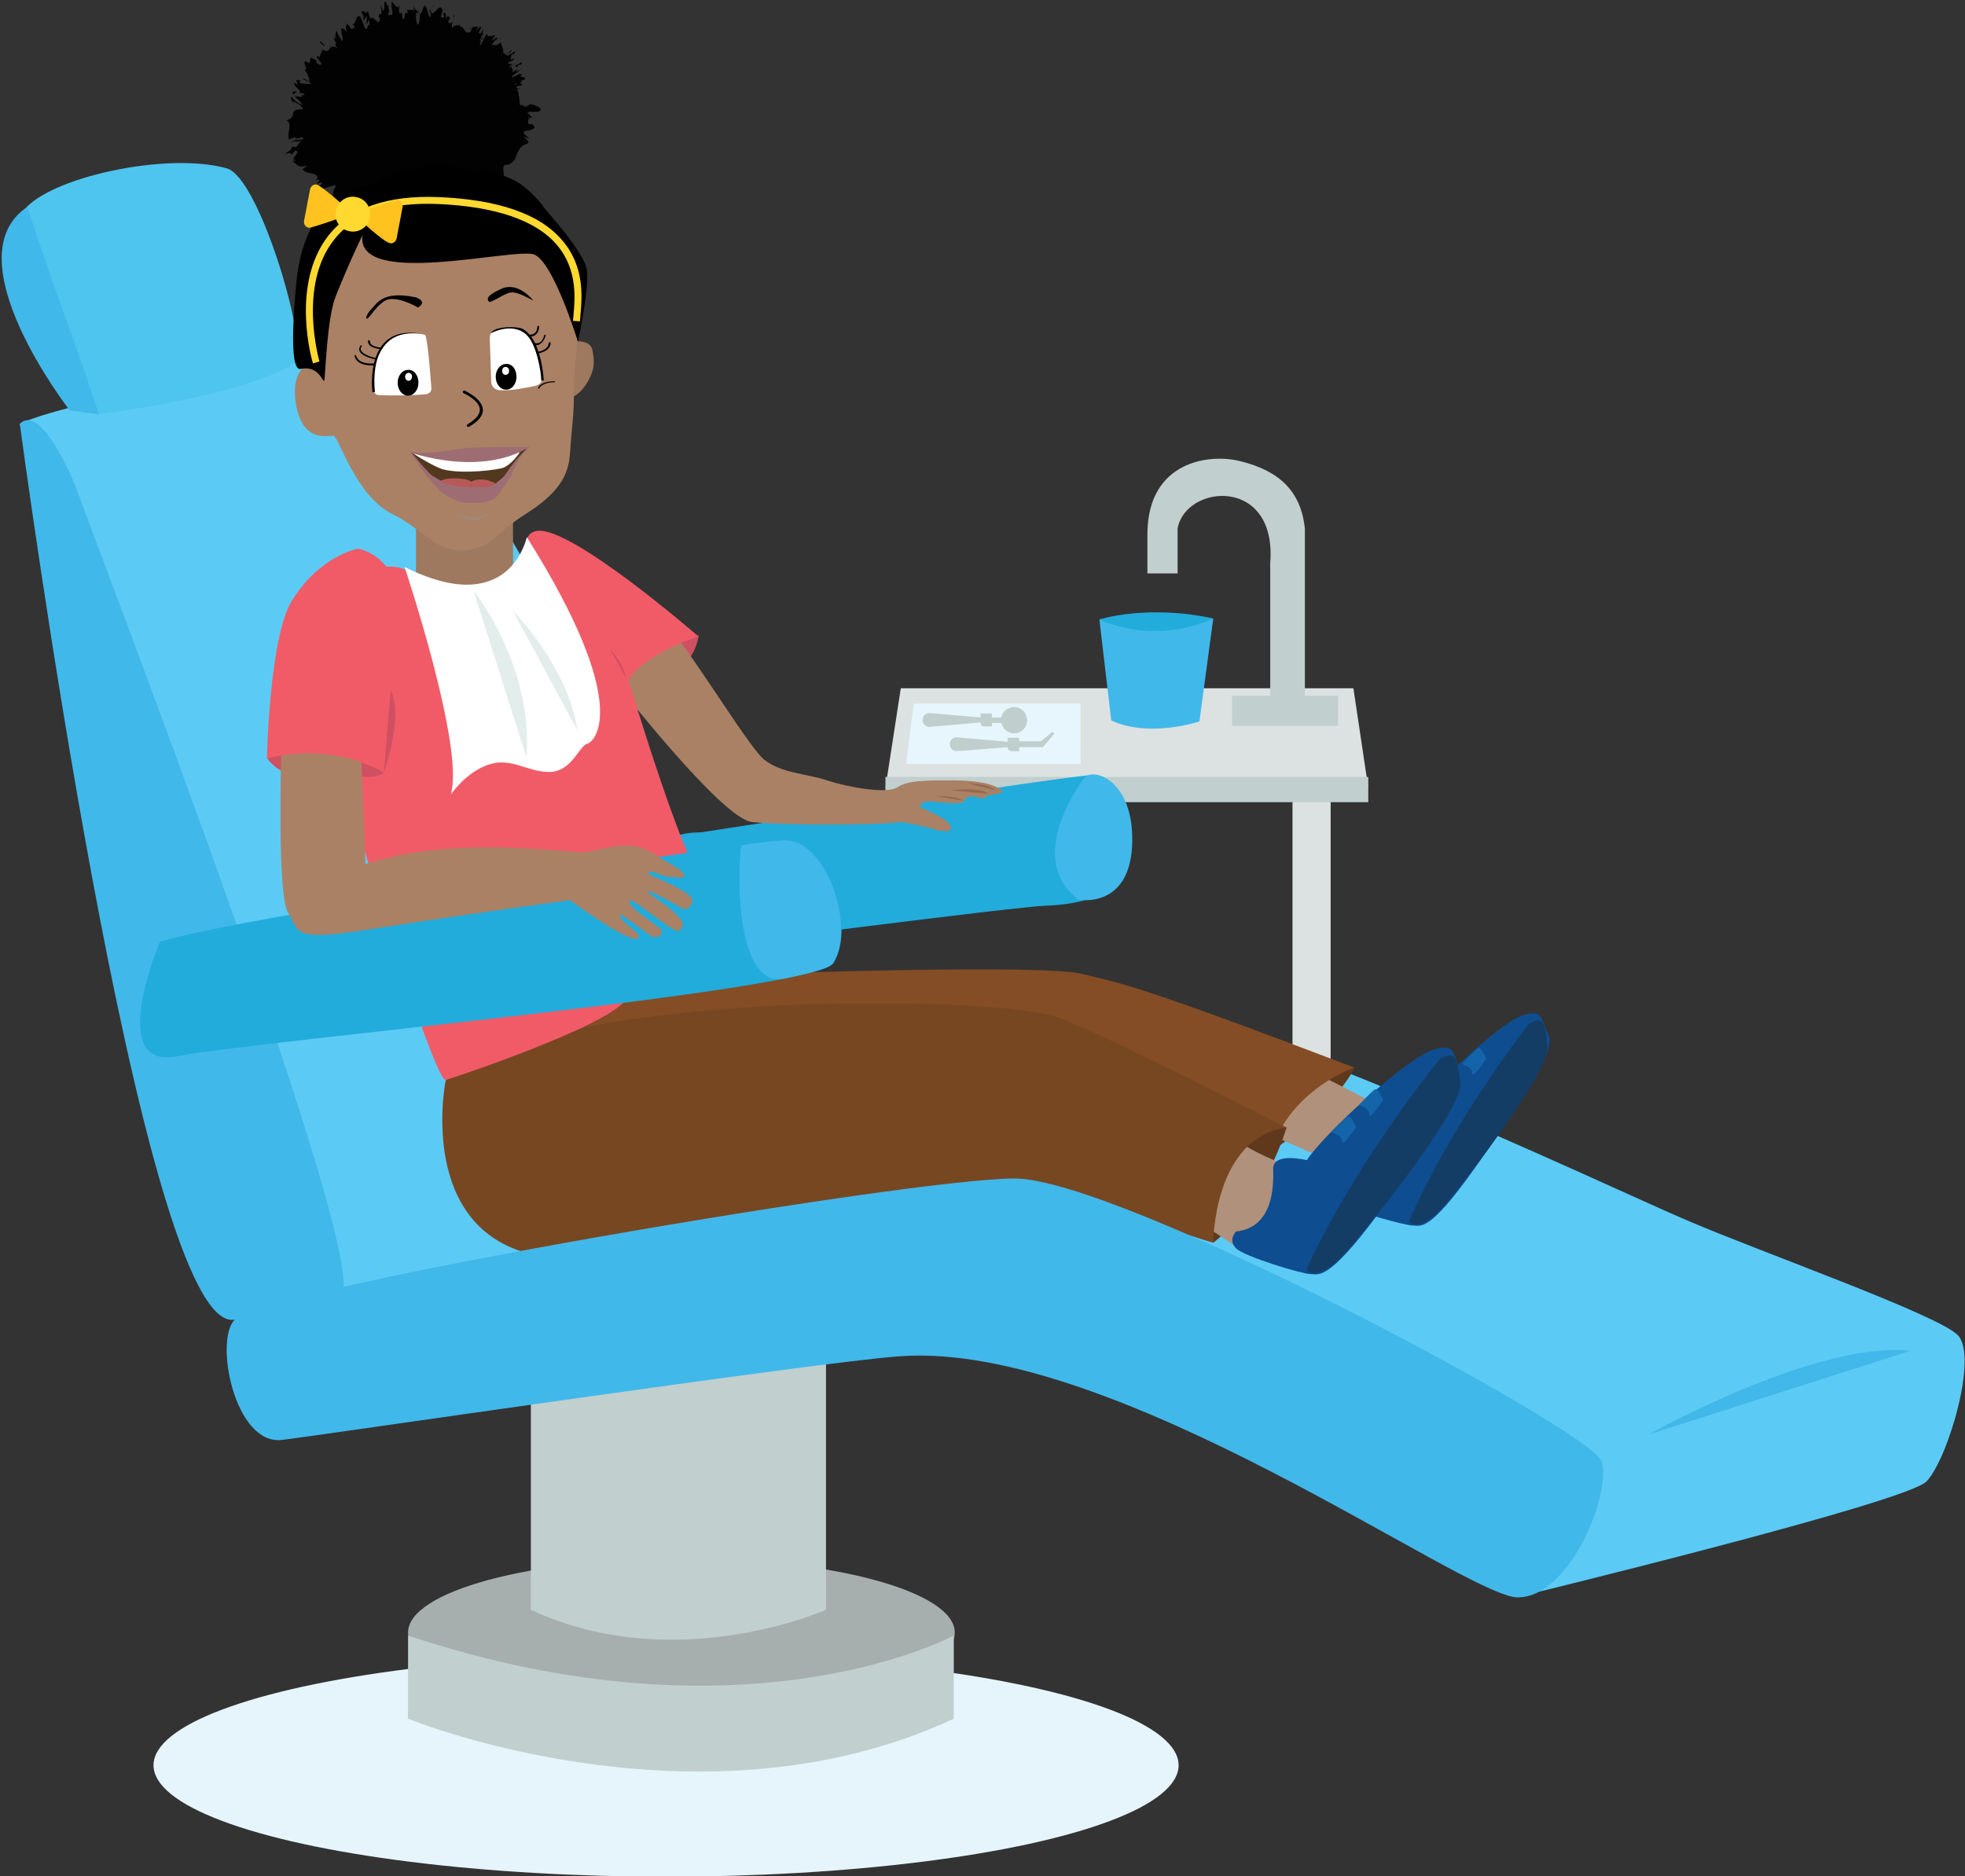 <svg version="1.1" id="Layer_1" xmlns="http://www.w3.org/2000/svg" xmlns:xlink="http://www.w3.org/1999/xlink" x="0" y="0" viewBox="0 0 396.8 378.9" xml:space="preserve"><rect x="0" y="0" width="396.8" height="378.9" fill="#333333" stroke="none"/><style type="text/css">.st1{fill:#cf5060}.st2{fill:#dce2e1}.st3{fill:#c1cfce}.st5{fill:#21acdc}.st6{fill:#41b8ea}.st8{fill:#5bcbf5}.st10{fill:#aa8165}.st12{fill:#60391d}.st13{fill:#b0917c}.st14{fill:#0e4d90}.st15{fill:#143d66}.st18{fill:#f15b67}.st23{fill:#020202}.st24{fill:#fff}.st25{fill:#020101}.st28{fill:#9e6d73}.st29{fill:#ffd830}</style><g id="hospital-based-dentistry-girl" transform="translate(99 119)"><ellipse id="Oval-2" cx="35.5" cy="237.5" rx="103.5" ry="22.5" fill-rule="evenodd" clip-rule="evenodd" fill="#e6f5fc"/></g><path class="st1" d="M141.1 128.3s-1 10.4-14.3 9.3c0 .1-.9-6.5 14.3-9.3z"/><path class="st2" d="M276.3 159.1h-97.5l3.1-20.1h91.4z"/><path class="st2" d="M261 152.8h7.7v90.3H261z"/><path class="st3" d="M178.8 156.9h97.5v5.1h-97.5z"/><path fill="#e7f6fd" d="M218.2 154.3H183l1.5-12.2h33.7z"/><path class="st5" d="M222 125.1s9.6-3.1 23-.2c0 0-12.8 8.6-23 .2z"/><path class="st6" d="M222 125.1s10.5 5.4 23-.2l-2.8 20.8s-10.1 3.4-17.8-.2l-2.4-20.4z"/><path class="st3" d="M248.8 140.5h21.4v6.1h-21.4z"/><path class="st3" d="M263.5 141.5v-34.7c-.9-9.1-7.1-12.2-13.2-13.7s-18.4 0-18.6 14.5v8.2h6.1v-9.1c1.7-9 20.1-10.5 18.7 7v27.8h7z"/><path d="M203.5 150.9c0 .5.4.8.8.8h1.5v-.8h4.8l.5-.6 1.8-2.1-.4-.4-2.3 1.9h-4.4v-.7h-2.3v.8l-10.3-.9c-.8 0-1.4.6-1.4 1.4 0 .8.6 1.4 1.4 1.4l10.3-.8zm1.3-2.8c1.5 0 2.7-1.3 2.6-2.8-.1-1.4-1.2-2.5-2.6-2.5-1.3 0-2.4.9-2.6 2.1h-1.9v-.8H198v.8l-10.3-.9c-.8 0-1.4.6-1.4 1.4s.6 1.4 1.4 1.4l10.3-.9v.1c0 .4.3.7.7.7h1.6v-.7h1.9c.3 1.2 1.3 2.1 2.6 2.1z" fill="#c0cece"/><path class="st8" d="M4 85.6S52.7 264.7 72.7 258c6.3-2.1 52.9-14.8 61.3-19 8.5-4.2 32.8-7.4 32.8-13.7S97.6 98.6 93.9 93c-8.5-12.7-23.3-23.3-31.7-21.2S12.4 81.4 4 85.6z"/><path d="M15.8 76S1 47.6 4.7 42.6c5.1-6.8 29.1-12 41.1-8.6 6.8 1.9 16.9 37.2 13.7 39.3-10.3 6.8-39.3 10.3-39.3 10.3L15.8 76z" fill="#4ec5ee"/><path class="st5" d="M141.5 168.1s75.1-11.6 79.3-11.6 19 25.4-9.5 26.4c-6.3.2-70.3 8.5-70.3 8.5s-18.6-23.3.5-23.3z"/><path class="st6" d="M219.2 156.8s-12.9 16.2-1.4 24.9c0 0 10 1.9 10.8-10.6.7-12.5-6.7-16-9.4-14.3z"/><path class="st10" d="M124.5 138s21.2 27.3 27.3 28c6.1.7 26 .7 30.2 0 0 0 4.2.7 6.4 1.4 2 .7 4.2.7 3.5-.7s-5-3.2-5.7-3.5c-1.4-.7.9-1.4 1.4-1.4s6.8.9 7.1 0c.7-2.1 4 0 4.2-.7.3-.8 4.2-.7 3.5-1.4-1.1-1.1-4.2-2.1-9.9-2.1s-9.2 0-11.3 1.4c-2.1 1.4-9.9 0-14.2-1.4-4.2-1.4-9.2-1.4-12.7-4.2-3.5-2.8-17.7-26.9-20.5-27.6-2.7-.9-11.7 5.8-9.3 12.2z"/><path class="st8" d="M306.5 322.5s78.3-19 82.5-23.3c4.2-4.2 10.6-25.4 6.3-29.6-4.2-4.2-40.2-16.9-55-23.3-14.8-6.3-99.4-46.5-118.5-44.4s-44.4-2.1-52.9 0 5.3 9 3.2 11.6c-2.1 2.7-127.8 44.5-123.6 53 2.1 4.2 84.5-15.9 105.7-18 21.2-2.1 40.2-10.6 55-4.2s55 16.9 69.8 29.6c14.8 12.7 36 10.6 33.8 21.2-2.1 10.5-6.3 27.4-6.3 27.4z"/><path class="st6" d="M14.1 82.9s-24-30.8-8.6-41.1c0 0 4.9 14.7 7.1 20.6S20 83.7 20 83.7l-5.9-.8zM4 85.6s24.6 184.6 43.4 180.9c8.4-1.7 10.5-.3 21.2-4.2 8.5-3.2-50.8-156.5-52.9-162.9-1-2.9-7.5-18-11.7-13.8z"/><path d="M332.9 289.7s33.8-19 52.9-16.9" fill="#42b7e9"/><path class="st12" d="M273.6 215.6s-4.2 8.5-16.9 16.9c0 0-2.1-12.7 16.9-16.9z"/><path class="st13" d="M262.7 215.2L280 224l-6.3 12.7-20.1-8.8c-.1 0 6.6-15.2 9.1-12.7z"/><path class="st14" d="M271.2 239.8s-1.5 1.6.1 3.2 12.5 4.5 14 4.5c1.6 0 3.2 1.5 12.3-11.3 9.1-12.8 16.8-24.1 15.1-27.2-1.6-3.1-.9-5.5-5.6-3.8-4.7 1.7-20 16.2-23 21 0 0-6.3-1.5-6.2 1.7s.3 11-6.7 11.9z"/><path class="st15" d="M308.8 206.7s-15.3 19.3-24.3 40c0 0 2 3.1 7.9-4.1s20.8-26.9 20.1-31.4c-.6-4.5-.6-6.1-3.7-4.5z"/><path d="M129.8 198.8l23-2.1s57.4-2.1 65.8 0c8.5 2.1 10.5 2 54.9 18.9 0 0-12.7 4.2-16.9 16.9 0 0-29.6-12.6-46.5-14.7-16.9-2.1-50.8-4.2-50.8-4.2l-42.3-4.2c.2 0 .2-6.4 12.8-10.6z" fill="#854d25"/><path class="st12" d="M259.8 227.7s-4.2 14.8-14.8 23.3c0-.1-4.3-23.3 14.8-23.3z"/><path class="st13" d="M239.8 245.2l12.7 8.5s8.5-19 6.3-19-13.4-6.7-13.4-6.7-12 12.9-5.6 17.2z"/><path d="M105.2 252.7s88.6-15.6 98.1-13.8c9.5 1.8 41.7 12.1 41.7 12.1s0-21.2 14.8-23.3c0 0-38.6-19.7-46.3-22.3-13.8-4.6-102.7-5.5-123.5 12.8 0-.1-5.6 27.6 15.2 34.5z" fill="#774722"/><path class="st1" d="M54 153.2s5 8.6 23.5.9c0 0-11.7-9.2-23.5-.9z"/><path class="st14" d="M249.6 248.7s-1.7 1.7 0 3.4 13.4 5.2 15 5.2 3.4 1.7 13.5-11.9 18.6-25.6 16.9-29c-1.7-3.4-.8-6-5.9-4.3-5.1 1.7-21.9 17-25.2 22.2 0 0-6.8-1.7-6.8 1.7.1 3.4.1 11.9-7.5 12.7z"/><path class="st15" d="M290.8 213.8s-16.9 20.5-27 42.6c0 0 2.1 3.4 8.7-4.3s23-28.6 22.4-33.5c-.7-4.8-.7-6.5-4.1-4.8z"/><path class="st18" d="M83.1 115.9s15.3 9.5 23.5-4.1c0 0 7.3 0 8 1.5.7 1.5 11.1 20 13.1 26.6 2 6.6 9.5 30.6 13.3 36.7 3.8 6.1 5.2 15.8 5.1 16.5-.1.7-15.8 3.6-19.8 8.9-4 5.4-34.5 15.6-36.3 16.1-1.8.6-14.4-38.4-19.6-57.6L63 143.2s6.5-20.3 4.4-24.6c-.8-1.5 11.7-6.7 15.7-2.7z"/><path class="st5" d="M32.3 190.2s-11.1 26.1 3.6 23.1 128.8-13.1 132.4-18.8c4.8-7.7-1.6-25.3-10-24.8-6.7.4-109.3 15.2-126 20.5z"/><path class="st6" d="M158.5 197.6c5.6-1.2 9.1-2.1 9.7-3.1 4.8-7.7-1.6-25.3-10-24.8-1 .1-4 .3-8.4 1-.6 0-2.4 29.3 8.7 26.9z"/><path class="st10" d="M56.8 151.8s-.9 29 1.4 32.6.5 5.8 15.7 3.4c22.3-3.5 41.2-6 41.2-6s10.2 7.5 13.1 7.8c.5.1.8-.1.8-.6 0-.6-4.6-3.6-3.7-4.4 0 0 4.9 3.4 6.2 4.5 0 0 2.1.7 2.1-1.1 0-.8-7.5-5-6.4-6.1.6-.6 8.9 6.6 9.8 6.1.6-.3 1.1-1 .8-1.7-1.1-2.5-7.6-6.1-7-6.3.8-.2 7.2 3.6 7.2 3.6s1.8 0 1.8-1.8-9.2-5.2-9-5.4c.9-1 2.7.7 4.5.7 1.1 0 3.6.6 2.7-.7-.9-1.3-3.8-2.4-5.4-3.6-5.9-4.3-11.4-.5-15.7-.7-5.5-.3-26.1-3.1-43.1 2.4L73 154s-1.8-13.6-16.2-2.2z"/><ellipse cx="137.6" cy="329.7" rx="55.2" ry="15" fill="#a7afae"/><path class="st3" d="M166.8 275.4v49.7s-30.5 13.6-59.6 0v-53s38-8.3 59.6 3.3z"/><path class="st6" d="M47.4 266.5c-4.2 4.2 0 25.4 9.5 24.3 6.3-.7 107.9-15.7 124.8-16.9 43.4-3.2 114.2 48.7 124.8 48.7s19-21.2 16.9-27.5c-2.1-6.3-97.3-57.1-118.5-57.1S53.7 260.1 47.4 266.5z"/><path class="st3" d="M82.4 330.3v16.8s58.7 24 110.2 0v-16.8s-41.9 22.8-110.2 0z"/><path class="st18" d="M108.6 107.2c7.1-.7 32.4 21.3 32.4 21.3s-13.3 4.3-14.9 10.6l-14.3-13.5s-10.2-17.7-3.2-18.4z"/><path d="M189.2 160.8s3.5-.2 5.3.9m-2.6-2.1s5.7-.7 7.8.7m-4.3-2.1s4.2 0 5.7 1.4" fill="#91694d"/><path class="st18" d="M72.3 110.8s-7.8 1.4-13.4 10.6c-4.5 7.3-5 31.8-5 31.8s11.6-3.7 23.6 2.7c0 .1 12.5-40.9-5.2-45.1z"/><path d="M268.9 228.7s2.1.5 2.1 1.8c0 1.4 2.8-2.8 2.8-2.8s-.9-2.8-1.8-2.1c-1 .8-3.1 3.1-3.1 3.1zm5.5-5.5s2.1.5 2.1 1.8c0 1.4 2.8-2.8 2.8-2.8s-.9-2.8-1.8-2.1-3.1 3.1-3.1 3.1zm20.8-8.3s2.1.5 2.1 1.8c0 1.4 2.8-2.8 2.8-2.8s-.9-2.8-1.8-2.1-3.1 3.1-3.1 3.1z" fill="#1464aa"/><path class="st1" d="M77.5 156s-2.1-1.2-4.5-2l.1 2.8c.1 0 3 .5 4.4-.8zm0 0s4.1-11.1 1.4-16.6m47.5-2.5s-.5-3-3.2-5.8"/><path d="M115.1 69s4-.7 4.5 1.6c.5 2.4.5 3.8-.7 6.1-1.4 2.7-3.6 4.1-4.5 3.4-.9-.7-1.4-9.9.7-11.1zM84 117.5c0 1.6 4.4 2.8 9.8 2.8s9.8-1.3 9.8-2.8v-14c0-1.6-4.4-2.8-9.8-2.8-5.7 0-9.8 1.3-9.8 2.8v14z" fill="#9e785f"/><path class="st10" d="M106 103.9c6.5-4.1 8.8-7.6 9.1-12.3.4-6.3.8-6.9.8-13.2 0-6.3 1.8-12.9.2-18.7-1.6-5.9-2.7-10.6-8.6-12.9-5.9-2.3-17.4 2.3-24.8-2.3-7.4-4.5-6.6 2.2-10.7-.5s-5.1.1-6.5 5.9c-2.7 10.8-2.3 12.3-1.7 24.7 0 0-2.2-1.9-3.6 1.1-1.4 2.9-.4 8.9 1.7 10.9 2 2 4.2 1.4 5.4 1.4 1.1 0 4.4 12.1 11.9 15.8 6.6 3.3 8.9 7.9 14.9 7.3 5.8-.7 5.4-3.1 11.9-7.2z"/><ellipse transform="matrix(.999 -.048 .048 .999 -.97 4.032)" class="st23" cx="83.7" cy="22.2" rx="21.3" ry="16.5"/><path class="st23" d="M102.2 21.4c.4 0 1.2 0 1-.2h-1.4l.4.2zm2.4-1.3c-.7-.1-1.9-.1-3.1.2 1.3 0 .8.1 2.4.1.2.1-.4.3-.9.3.4 0-.3.3.6.3 1-.3 1-.6.1-.8.3-.1.7-.1.9-.1zM95.1 6v.2c.1-.1.1-.2 0-.2zm-11-2.9c.1 0 .1-.2.1-.3 0 .1-.1.1-.1.3zm-2-1.5l.1.1c0-.1-.1-.2-.1-.1zm13 4.4l-.1-.5c-.2.4 0 .3.1.5zm5.9 12.9h.4c-.1 0-.1 0-.2-.1-.1.1-.1.1-.2.1zm-.8-11.4c.2-.1.3-.2.5-.3l-.5.3zm3.2 2.6c0-.1-.9.7-1.3 1 .4-.3.6-.4.7-.4.2-.1.4-.3.6-.6zm1.8 6.5h.2c-.1.1-.2 0-.2 0zM97.8 5.8c.1-.2.2-.3.2-.4-.1.1-.1.3-.2.4zm1.4 18.1c.1 0 .1 0 .2.1-.1-.1-.1-.2-.2-.1zm6.1-2.7c.3.1.5 0 .7 0h-.7zM78.1.6c.1-.1 0-.1 0 0zM58.7 28.9c.8-.8 1.5.2 2.4-.8-.4.2-2 0-2.4.8zm42.4-10.1s0-.1 0 0c-.1-.1 0 0 0 0zm-40 9.3c0-.1 0-.1 0 0zm8.6-23.8c.1.2.2.3.3.4-.1-.1-.1-.3-.3-.4zm6.7-.9l-.2-.1c.1.1.1.1.2.1zm-8.8 4c-.1 0-.2-.1-.2.1l.1.1c-.1-.1-.1-.2.1-.2zm-2.7 2.3c.1 0 .1.1.2.1v-.1h-.2zm31.4 19.6c.3.2.5.5.8.7-.6-.6-.5-1.1-.8-.7z"/><path class="st23" d="M101.6 18.7c-.3.1-.4.1-.5.1 0 0 .1 0 .1.1.2-.1.3-.2.4-.2zM72.8 15l-.4.1c.2 0 .3 0 .4-.1zm7.1 18.8l.1-.1c-.1-.1-.1 0-.1.1zm-8.1-18c-.3-.3-.5-.4-.7-.5.1.1.1.1.2.3l.5.2zM97.1 30z"/><path class="st23" d="M96.6 26.5c-.2.2 1.1 1 1.7 1.6.1.6-1-.6-1.7-1 .2.4 1.1 1.5.9 1.6-.2-.2-.3-.2-.5-.4.7 1.1-.5.6.3 1.9l-.3-.3c.6.5 1.1 1.1 1.5 1.5-.1.1.4 1-.3.3.1-.1-.2-.4-.3-.6l.1.5c-1.1-1-.1-.6-.8-1.3.1.6.5 1.8 0 1.6-.9-1.1.2-.8-.9-1.5l.7.2c-1.7-1.5.3 0-1.5-1.7-.6 0 0 .9-.6.9.4.7.7.9 1.1 1.6.2 1.6-2.5-2.6-1.9-.7.4.9 1.3 2.4.4 1.8l-.6-1.5c-.5.1.9 2.1-.1 1.5-.2-.6.1-.7-.1-.8-.9-.9.2.9 0 1l-.7-1.2c-.3.5-.5 1.6-1 2.1-.1-.4-.2-.9-.5-1.2-.4 1-1.6.4-2.5-.2v1.2c-.1 0-.3-.5-.3-.7-.4-.4.2.8.2 1.2-.1.1-.4-.6-.4-1-.1.6-.4 1.2-.7 1.5-.3.3-.7.4-1.1-.2l.1-.4c-.5-.4-.1 2.6-.7 1.5l.1-.2c-1-.4-2.1.8-2.8-1.1-.1 1.7-.9-.8-1 1.7-.5-1.3-.3-1.7-1-2.5-.2-.1-.4 1.5-.7 1.7l.1-1.3-.5 1.3v-1.5l-.3.3c.1.1.1.6 0 1-.5.5-.8-1-.6-1.7-.3.3-.7.6-1 .9.1-.5.3-.6.5-.9-.7 1.2.2-1.3-.4-.3 0 .3-.2.7-.3 1 0-.8-.5-.9-.9-.7l.3-.8c-.5-.4-1.3.1-1.9-.2.1.5-.5 1.9-.8 1.9l.4-1.3c-.4.7 0 .6-.6 1.4-.2-.3.4-1.5.7-1.8l-.5.3c.1-.4.3-.5.5-1-.5.7.1-1.4-.7-.2l.2-.4c-.5-.3-1 0-1.5-.2-.6 1-.6.7-1.3 1.4-.2-.6 0-1.5-.4-1.7-.6.3-.7.7-1.2 1.2.6-.9.2-1.1.9-1.5-.6-.2-.6-.3-1.8-.1-.2.4-.3.6-.6.8-.2 0 .1-.5.5-.9l.1-.1c-.9.3-.6-.7-.4-1.4.2-.8.6-1.4-.5-1h.1c-.4.1-.9.1-1.3.1 0-.3.8-.3 1.2-.8-.9.2-1-.1-1-.4 0-.3.2-.5-.5-.6 1.4-.7 1.2-1 1-1.2-.3-.2-.7-.5.3-.9l-.7.1c-.7 0 .4-.2.6-.3-.6.1-.6.2-1.1.2-.5-.5-.2-1.1.2-1.6.3-.3.6-.5.9-.7.3-.2.6-.4.8-.5.3-.2-3.6-1.4-1.7-1.4l1.2.6c-.6-.7-.4-1.1-.2-1.4.2-.4.5-.7.3-1.5.2.2.6.5.5.5.9.4.4-.5-.2-1 .2-.1.6.4 1 .6.6.3-.6-1.2.2-.6.1.1.2.3.2.3-.3-.4.5-.3-.4-1.1.7.1.2-.8.8-.5-.7-1.1.9.1-.2-1.4 1.2 1.5 1.4.8 1.1-.1.3.5.5.3.9 1 .2-.2.2-.6-.4-1.4.8.8.8.3.8-.2 0-.4 0-.8.9.4.1-.6.3-1.2.5-1.7s.5-.9.8-1.3c.7 1.7-.7.5.1 2.3.3-.9.1-2.7 1-2.5.3.2.2.8.2 1.1.5-1 1.4-.3 1.8-1.4v.5c.1-.1.4.2.1-.6l-.1.3c-.5-1.1-.1-2.6-.2-3.3.3 2.4.8.4 1.1 3.5 0-.2.1-.6-.1-1.1.2.1.3.5.3 1.1.4-.5 0-1.4.5-1.4.1.4 0 .6 0 1.1.1-.8.2-1.7.6-1.4 0 .2.1.6 0 .6.6-.2.9-2.2 1.7-1.5-.1 1.8.3.6.4 2.1.1-.2.2-.3.3-.5l-.2-.7c.3 0 .6-1.1.9-.6l.1.8.6-.3-.4-.6c.4-.8 0-2 .4-1.5-.1.2.4 0 .5.9.2-.5.4-1 .7-.6 0 .5-.2 1.7-.1 2 .2-1.3.8-.3 1.2-1.7-.1.3-.2 1.1-.2 1.3l.2-1c.1.3.1.5 0 1.2.5.3.1-2 .5-1-.1.1-.1.2-.2.4.5.5 1.2-.5 1.7.1-.1 1.6-.5.3-.6 1.6.7-.2 1.9-1.5 2.5-1l-.1-.2c.7-2.1.2 1.2.9.3.1.1-.2 1.1-.1.9.4.5 1.1-.2 2.1-.5l-.3.5c.1.6.6.5.8.9.3-.5.4-.3.7-1.1-.3 1.7.3 1.5 1 1.3.6-.2 1.3-.4 1 .9-.1-.1-.5.3-.4.3h.9c.5-.8.3-.5.6-1.2.4-.4.8-.6 1-.5-.7.3-.9 1.2-1.1 1.7.2-.2.4-.5.6-.7-.7 1.6 1.2-1.5 1-.2l-.3.4c.3-.1.9-.5 1-.2-.7.9-.5.2-1.1.9.2.1 1.9-1.1 1.3-.1-.3.1-.5 0-.8.1-.7 1.2-.4.9-.4 1.2l-.1.7.2-.3c2.4-1.8.9.2 2.6-.7-1.7.8-.8.6-1.8 1.4-.2.3-.4.7-.7.9.9-.5-.4.7.9.1-.3.3.1.2-.8.8.4 0 .5-.5 1-.7.7-.2.5.2.4.7-.1.4-.3.8.7.6 1 .1 2.3-.4 3.1 0-.5.4-1.4.4-1.4.4-.4.5-.3.7.3.8-.4.1-.6.2-1 .4.2.2 1.5-.3 1 .1-.4.1-1.1.2-1.6.3.4.1 1.2.1 1.6.3-.7.2-1.1.1-1.5.1.4.2.8.5 1.9.4l.3-.3c.1.1-.9.2-1.1.2-.9-.1.3-.4.7-.5l.3.1c2.2-.8-.6-.7-.5-1.1l1.7-.4h-1.5c.4-.2 1.3-.6 1.6-.5.7-.6-.7-.1.1-.7.1-.1.2-.1.3-.1l-.6-.1c.4-.1 1.1-.5.9-.2.7-1-1.6-.4-.5-1.1h.1c-.9-.5-1.2.5-2.7.7.9-.6 1.7-1.3 2.5-1.9l-1.1.6c0-.1 0-.3.4-.5-.9.2-.4.3-1.2.6.7-1-1-.6.5-1.8-.9.5-.4.8-1.2.8 1.7-1.4-.6-.2 0-1 .9-.6.7 0 1.2-.9-1.6 1-.2-.9-.7-.9-1.1 1-.9-.1-1.7-.1.4-.3-.2-1.3-.3-2.1l.2-.2c-1.4 1.1-1.6.6-2.1.6.5-.7.8-1 1.2-1.2l-.3-.2c-.4.3-.6.5-.9.5l.7-.9c-.5-.2-1.6.6-1.7-.4-.6.9-1.2 2.8-2 3.1.3-.5.8-1.4 1-1.5-.1 0-.4.3-.4 0l.7-.7c0-.5-.5.6-.7.4.4-.7.2-.6.5-1.1.1 0 0 .4.2.2-.1-.3-.2-.8 0-1.4-.2.4-.5 1-.7 1-.5-.2.3-.9.3-1.5-.4.5-.4-.2-.9.9-.1-.1.1-.6.2-.9-.5.3-1.2-.3-1.4 1v.1H95c-1.2.8-1.2-1.3-2.2-1l.1-.4c-.6.3-1.1-.1-1.6.7-.1 0-.1-.8.1-1.3-.4.2-.6.7-.9-.1.5-.6 0-.6.5-.4-.4-.5-.4-1.1-1.1-.1.4-1-.1-1.4-.4-1.1l.2.8c-.3.1-.5 0-.7-.1l.4-1.3c-.4-1.1-.9-.5-1.4.1-.5.5-.9.9-1.2-.5-.3.9.5.7.1 1.8-.4-.2-.8-2.2-.9-2.2-.6-.8-.7 2-1.3 1.4.1.5.1 1.8-.3 2.3-.4-.2-.5-2.1-.3-2.5.1 0 .2.1.2.3.1-.2.3-.4.2-.9l-.1.5c-.2-.5-.9-.4-.7-1.2-.3.5-.1.8.1 1.1-.6-.7-.9 0-1.6-.4.1.3.2.8.1.8-.9-.5-.3 1-.9 1.2-.4-.7 0-1.8-.6-1.1-.4-.5-.2-1.3-.1-1.7-.5 1-1.1-.5-1.5-.6l.3-.4c-.2.3-.3.3-.5.3l.3.9C79.2 1 79 1 79 .6c-.1.7.4 1.6.2 2.5-.3-.5-.6.6-.9-.6.8.3-.3-1.3.3-1.6-.1.2-.2.2-.5.1-.1-.1 0-.3 0-.4-1-1-.1 1.5-.8 1.6-.1-.7-.5-1.3-.6-1.1.3 0 .4 1.2.3 1.8-.6-.4-.4.5-.6.5l.3.2c.1.7-.1.7-.4 1-.2-.5.2-.4 0-.7 0 1.3-1.1-1.1-1.4-.1-.4-.4-.4-1.3-.7-1.6-.2 1.2-.9-.7-1.2.3.5.9.4.6.4 1.7l.7-1-.1 1.6c.3-.1.4-.8.6-.7 0 .9-.1.6.3 1.3-.9-1.3-.4 1-1.2.3l-.9-2.3c-1.1-.7-.7 1.6-1.7 1.5l.4.3c.3.8-.4.3-.5.8-.3-.7-.6-.9-1-1.3.3.5-.6.3.1 1.7l-.9-.7c-.9 0 .5 2.4-.2 2.6-.3-.9-.9-1.2-.9-2-.2.1-.5.1-.2.6-.4-.3.1 1.2-.5.8.1.4.6 1.1.4 1.2-.1-.1-.2-.3-.2-.3.2.3 0 .7.7 1.3-1-.8-1.4-.5-1.7-.1-.3.4-.5.8-1.5.2-.2.5-.4 1.2-.7 1.6-.2-.2-.3-.3-.2-.3-1 0 1.5 1.8.4 1.8-1.3-.6-.3-.7-.8-.9-2.2-1.6-.3.9-1.8.4l-.1-.2c-1-.2.2 1.4-.2 1.8 0 0-.2-.1-.3-.2 1 1.1 1 2 1.1 2.6-.9-.6-.4-.5-1.4-.8 0 .3 1.6.7 1.7 1.2-.6-.1-1.2.1-2.3-.3l.1-.5c-1.5-.3-.2.7-.6.8l-.6-.3c-.1.9 1.5 1.4 1.1 2.1h.5c1.5.8-1 .1.1.8l-1.6-.2c.3.4 1.4 1.3 1.6 1.8-1.2-.4-1.7-1.1-2.3-1.7-.1.3 0 1.1.7 1.4-.1-.1-.5-.3-.2-.4 1.2.6 1.8 1 1.8 1.6-1.6-.1-1.8.3-1.9.8-.1.5-.1 1-1.3 1.4.7.5.6 1.1.5 1.8-.1.6-.3 1.4 0 2.1 2.2-1.2.2.4 2.6-.5.3.2.3.3.1.4-.4.4-.7.9-1.1 1.4-.6.5-.6-.1-1.1.2.1.8-.9.7-1.3 1.5.8-.5 1.3-.3 1.2.2.3-.4.5-.7.8-1 1.6.2-1.5 1.8.2 2l-.8.1c.6.2 1.1 1.7 3 .9-.2.2-.7.8-.9.7.2.6 1.1.8 1.8.9.7.2 1.3.3 1.2 1.1l-.5.4c.3 0 1.1-.6.8.1-.2.2-.5.4-.4.5.2-.1 1.1-.4 1.1 0l-.6.4c.4 1.3 2.4-.2 3.4-.1-1 1.5-.6 2.5-.4 3l-.1.2c1.1.9 2.7-.2 4-.4-.1 1 .4 1.5 1 1.8.6.3 1.3.5 1.7 1.2-.1-.4.4-1.4.7-1.5.2.4 1-1 .6.6l-.1-.1c-.2 1.6.5 1.3.9 1.5l.5-2.1c.2 1.7 1 1.6 1.7 1.3.7-.2 1.3-.5 1.5.9.3-.5.7-.5 1-1l-.1 1.2c.7.3 1.1.6 2.1.3l-.2.8c.6.1.7-3.4 1.1-3.5l.2 1.8c.9 0 2 1.4 2.7-.2 0 .3 0 .8-.1.8.4 0 1.9 1 1.3-1.4.2 1.5 1 0 1.3-.8l.1 1.1c.1-1.5 0-1.9.5-2.4.2.1.3.9.1.6.6.5.1-1.1.7-.7v.8c.5 0 .3-.4.3-1.3.1-.5.9.1 1.2 1-.1-.6-.2-1.5.2-1.3.2.4.1.6.1.8 1 .5.6-1.6 1.5-.7.1.4.2.5.3.6-.6.2-1.1.3-1 .2.3 1 .9 1 1 2.5.2-.9.2-2.8.8-2.5.1.1.1.2.2.3v.1c.1.1.2-.1.2-.3.2.1.4.2.5.1.4.8.7.2 1 .1-.5-1-.2-1-.8-1.7.1.1 0 .2-.1.3 0 0-.1.1 0 .2v-.1c-.1.1-.3.2-.5.3-.1-.6-.1-1.1.4-.7-.2-.7-.4-1.5-.5-1.8 1 1.3 2 1.8 2.5 2.6.4-.9 1.4-1.3.6-3.4 0-.3.5.4.8.6 0 .2-.1.3 0 .6.1-.7 1-.9.1-2.2.8.2.6 1.3 1 .7l.2.4c1.3.5 1.3-.7 1.1-1.7-.1-1.1-.3-2 1.4-1.5-.2 0-.3-.1-.5-.2 1.1-.2 1.5-1.2 1.8-2.1.4-.9.7-1.7 2.1-2.1.6-.3-.2-.8-.8-1.4l1.2.4c-.4-.4-.8-.7-1.1-1-.3-.5.4-.6 1.2-.7.7-.2 1.4-.5.5-1.2l-.9-.1c.2-.3-.3-1.2.6-1-.1-.1-.9-.2-.4-.3l.7.1c-.3-.3-.6-.7-1-1 .5-.6 2.6.3 2.7-.8-.2-.4-1.9-1.1-2.3-.9 0 .1-.4.4-1.1.4l-.3-.3c-1.9 0-3.9 0-5.3.5l1.2.3-.9.1-.1-.3c-.9.1-.1.2.4.4-.5 0-.8 0-1 .1.6.1 1.2.3 1.8.5-.8 0-1.5-.3-1.9-.1.8.2 1.7 0 2.2.4-.9.1-1.6-.1-.9.2-.5-.1-.8-.1-1-.2.6.2.2.4 1.2.7-1.1-.1.1.6-1.6.2.4.2 1.3.7 1.3.9-1-.5-1.1-.3-1.2-.2-.1.1-.3.3-1.3-.2 1.7.9.6 1 1.4 1.8-.1-.1-.4-.3-.3-.3-.3.1-.8-.1-1.2-.2 1.4.8 1.6 1.3 2.3 2-1.5-.6-1.5-1.2-2.9-1.9 1.1.7.9 1.1 1.8 1.6-.9-.4-.5-.1-1.7-.8 1.6 1.2.2.3 1.1 1.2-1-.4-1.6-1.1-1.3-.5-.6-.3-1-.9-1-.9zm-4.5 7.4c.1-.1.1-.1.1-.2 0 .1 0 .2-.1.2zm-.7.4c.1 0 .2 0 .3-.1.2.4.3.8.2.8 0-.3-.3-.5-.5-.7zm4.9 6.6c-.1.2-.2 0-.4-.2l.2-.2v-.1c.1.2.2.4.2.5z"/><path class="st23" d="M95.9 39.4v-.1l-.2-.2c.1.2.1.3.2.3zm-.7-33.2zM80.7 33.3v.3l.1-.2zm16.7-21.2c-.1.1-.1.2-.1.3 0-.1.1-.2.1-.3zm1.3 1.4l-.2.5c.1-.3.2-.4.2-.5zm.5 1.4c.2-.1.3-.2.4-.3l-.4.3zm-20.7-4s-.1.1 0 0c-.1.3-.1.2 0 0zM85 7.5c0 .2-.1.4-.2.5.1.1.2.1.2-.5zM72.9 15s-.1 0 0 0zm11.6-7c.1.2.2.2.3 0-.1-.1-.2-.2-.3 0zm16.7 12c0 .1.1 0 .2 0h-.2zm.1 0zm.5.1l-.3-.1c0 .1 0 .1.3.1zm-.6-1.9l-.4.1c.1.1.2 0 .4-.1z"/><path class="st23" d="M100.9 17.8c0 .2-.7.6-.4.7l.3-.1c-.6.2.8-.7.1-.6zm3.2-4.8l.1.7c.3-.3.7-.8 1-.6.6-1.5-.8.6-1.1-.1zm-.7-2c.4.1.5-.4.7-.6-.5.1-.6.1-.7.6zM91.5 4l.3-1c-.3 0-.1.3-.3 1zM88 8.8l.1.7.3-.9zm-.4-7.6l.1-.2-.5.4zm-23 7.3l.9.9c.1-.3-.9-1.4-.9-.9zm-4.7 10c-.7-.1-1.2.2-.6.5.2-.2.7-.3.6-.5zm16.9 24.8l-.3.4.4-.3z"/><path class="st24" d="M86.1 79.6c.6-.1 1.1-.6 1-1.3-.2-2.9-.8-10.5-1.3-10.7-.6-.2-5-.8-6.9.9-2 1.7-3.5 4.8-3.5 7.5v2.6c0 .7.5 1.2 1.2 1.2 2.2.1 6.8.1 9.5-.2zm22.1-1.7c-1.9.4-5.2 1.1-7.4.9-.9-.1-1.6-.8-1.6-1.7l-.3-8.8c0-.9.5-1.6 1.4-1.8 2.1-.5 5.9-.8 7.3 2.5 1.6 3.8 1.9 5.7 2 7.1 0 .9-.6 1.6-1.4 1.8z"/><path class="st25" d="M104.3 76.1c0 1.4-.9 2.6-2.1 2.6-1.2 0-2.1-1.2-2.1-2.6 0-1.4.9-2.6 2.1-2.6 1.2-.1 2.1 1.1 2.1 2.6z"/><path d="M99.1 67.3s4.2-2.3 7.1.2c2.2 1.9 3.1 7.8 3.1 9.4l.5-.1s-.4-8.4-4.3-10.4c-.9-.5-5.7-.6-6.4.9z"/><ellipse class="st24" cx="102.1" cy="74.9" rx=".7" ry=".8"/><path class="st25" d="M84.5 77.3c0 1.4-.9 2.6-2.1 2.6-1.2 0-2.1-1.2-2.1-2.6 0-1.4.9-2.6 2.1-2.6 1.2-.1 2.1 1.1 2.1 2.6z"/><path class="st24" d="M83.2 76.1c0 .4-.3.8-.7.8-.4 0-.7-.4-.7-.8s.3-.8.7-.8c.4 0 .7.3.7.8z"/><path d="M86 67.6s-11.6-3.3-10.3 11.6h-.5S73.3 64.6 86 67.6z"/><path d="M106.9 90.3s-4.5 2.8-17.3 1.9c0 0-4.7-.3-6.4-.8-.6-.2.8 1.3 1.3 2.1 1.6 2.2 2.4 3.2 3.5 4.4 1.1 1.2 2.5 2.7 5.7 3.3 3.1.6 6.1-.1 6.9-1.4.9-1.3 1-2.1 2.1-4 1-2 2.9-4.6 4.2-5.5z" fill="#51381e"/><path d="M100.8 99.6c.5-.4.5-1.1 0-1.5-.5-.4-1.4-.9-2.7-1.2 0 0-2.1-.3-2.9.4 0 0-.6-.5-1.9-.6-1.1-.1-3.3-.3-4.5.5 0 0 .7 1.6 3.6 2.7 2.3.9 5.2.9 6.9.4.6-.1 1.1-.4 1.5-.7z" fill="#b85959"/><path class="st24" d="M105 91.3s-1.5 2.3-3.2 3.1c-1.1.5-8.4 1.4-12.3.4-.9-.2-4-1.8-6.3-3.4 0 0 14.4 1.9 21.8-.1z"/><path class="st28" d="M83 91.3v.1l.1.1c1.8.5 6.9 2 12.7 1.8 3.5-.1 7.4-.9 10.5-2.7.1-.1-.4.5-.3.5.1-.1.9-.8 1-.8 0 0-3.9-.1-11.7.1-3.4.1-7.2 1.5-12.3.9z"/><path class="st28" d="M83 91.4s.1.4 2.3 3.6c.7 1 2.6 3.1 3.2 3.8.6.7 3.6 2.8 6.1 2.8 2.5 0 3.6-.1 4.7-.6s1.3-1.2 2-2.1c.8-1 1.6-2.3 1.9-2.8.3-.5 1.2-3.1 2.3-4.3 1.1-1.2 1.5-1.6 1.5-1.6s-1.1.7-2.8 2.7c-.6.7-1.8 2.4-2.2 3-.4.6-1.2 1.1-2 1.8-.9.8-1.7.6-3.8.7-2.1.1-5.3-.1-7.2-1.3-2.1-1.3-1.7-.9-2.7-2-1.2-1.1-3.1-3.8-3.3-3.7z"/><path class="st25" d="M94.5 86.2c-.1 0-.2-.1-.2-.1-.1-.1 0-.3.1-.4 1.7-1 2.5-2 2.5-3-.1-1.9-3.3-3.3-3.3-3.3-.1-.1-.2-.2-.1-.4.1-.1.2-.2.4-.1.1.1 3.5 1.6 3.6 3.8.1 1.2-.9 2.4-2.8 3.5h-.2z"/><path d="M84.4 62.1s-4.4-2.6-6.6-1.4c-1.8 1-3 3.3-3.6 3.6-.6.3-.1-1 .9-2s2.2-3.6 8.6-2.3c0-.1 2.9.8.7 2.1zm23.3-1.4s-3-3.9-6.4-2.4c-3.3 1.5-2.9 2.1-2.6 2.6.3.4 2.3-1.1 3.9-1.7 1.5-.6 3.6.8 5.1 1.5z"/><path class="st25" d="M108.8 78.5c-.1 0-.2-.1-.1-.2 0-.1.5-1.3 3.3-1.3.1 0 .1.1.1.1l-.1.1c-2.6 0-3.1 1.2-3.1 1.2l-.1.1z"/><path class="st23" d="M75 73.8c-.9 0-3-.2-3.4-1.9 0-.1 0-.2.1-.2s.2 0 .2.1c.5 1.9 3.5 1.6 3.5 1.6.1 0 .2.1.2.2s-.1.2-.2.2H75zm33.5-2.4c-.1 0-.2-.1-.2-.1 0-.1.1-.2.1-.2.5-.1 2.3-.4 2.4-1.8 0-.1.1-.2.2-.2s.2.1.2.2c-.1 1.6-2.1 2-2.7 2.1zm-.2-1.7c-.3 0-.4-.1-.4-.1-.1 0-.1-.1-.1-.2s.1-.1.2-.1c0 0 .5.1.9-.1.5-.2.8-.7 1-1.5 0-.1.1-.1.2-.1s.1.1.1.2c-.3.9-.7 1.4-1.2 1.7-.2.2-.4.2-.7.2zM107 68h-.2c-.1 0-.2-.1-.2-.2s.1-.2.2-.2c.5 0 1.6 0 1.7-1.6 0-.1.1-.2.2-.2s.2.1.2.2c-.2 1.8-1.4 2-1.9 2zm-31 4.6c-.1 0-2.9-.5-3.4-1.7-.1-.3-.1-.7.2-1.1.1-.1.2-.1.2 0 .1.1.1.2 0 .2-.2.3-.2.5-.1.8.4.8 2.3 1.4 3.1 1.5.1 0 .2.1.1.2.1.1 0 .1-.1.1z"/><path d="M109.7 41.6c-1.3-1 7.5 8.1 8.7 12.4.9 3.2-1.7 15-1.7 15s-4.9-16-8.8-17.6c-3.9-1.5-36.2 6.9-34.7-3.9 0 0-2.3 4.6-5.4 12.3-1.8 4.5-2.1 16.2-2.3 17-.3.8-.9-3.1-4.8-2.3-2 .4-1.7-8.4-.9-17 .8-9.4 4.7-18.2 14-19.9l4.6-1.8c3.9-1.9 8.5-2.6 12.7-2.1 9.7 1.5 12.7.8 18.6 7.9z"/><path class="st29" d="M63.2 73.4c-.2-.6-4.6-15.9 3.1-25.8 4.4-5.6 11.9-8.2 22.2-7.8 12.1.5 20.5 3.4 25 8.7 4.7 5.4 4 11.8 3.7 15.3 0 .4-.1.8-.1 1.1l-1.4-.1c0-.3.1-.7.1-1.1.3-3.3.9-9.3-3.4-14.3-4.2-4.9-12.3-7.7-24-8.2-9.9-.4-16.9 2-21 7.3-7.3 9.3-2.9 24.4-2.9 24.5l-1.3.4z"/><path d="M72.2 44s5.2 4.8 6.5 5.1c.6.2 1.3-.3 1.4-1l1.2-6.3c.1-.7-.3-1.3-1-1.4 0 0-.5-.1-8 2.6 0 0-.7.3-.1 1zm-1.8-1.6s-5.2-4.7-6.4-5.1c-.6-.2-1.3.3-1.4 1l-1.2 6.3c-.1.7.3 1.3 1 1.4 0 0 .5.1 8-2.6-.1 0 .6-.3 0-1z" fill="#ffc21e"/><path class="st29" d="M67.8 42.6c-.4 1.9.9 3.8 2.8 4.1 1.9.4 3.8-.9 4.1-2.8.4-1.9-.9-3.8-2.8-4.1-1.8-.4-3.7.8-4.1 2.8z"/><path class="st23" d="M77 70.5c-.1 0-2.7-.1-2.7-1.6 0-.1.1-.2.2-.2s.2.1.2.2c0 1.2 2.3 1.3 2.3 1.3.1 0 .2.1.2.2 0 0-.1.1-.2.1z"/><path d="M91.8 103.6s4.2 3.6 7.6-.5c0 0-1.9 2.7-7.6.5z" fill="#a28775"/><path class="st24" d="M81.7 114.5s12.3 36.8 9.3 46c0 0 3.1-4.6 7.7-6.1s7.7 1.5 12.2 1.5c4.6 0 6.1-5.4 7.7-5.7 1.5-.4 9.2-7.7-12.2-41.7-.1 0-3.3 16.7-24.7 6z"/><path d="M95.6 119.2s12.2 15.3 10.7 33.7m-2.7-29.5s11.1 11.1 13 24.1" fill="#e3edeb"/><defs><path id="SVGID_1_" d="M-436.2-2107.6h1440v37h-1440z"/></defs><clipPath id="SVGID_2_"><use xlink:href="#SVGID_1_" overflow="visible"/></clipPath><g clip-path="url(#SVGID_2_)"><defs><path id="SVGID_3_" d="M-436.2-2106.6h1440v4114h-1440z"/></defs><clipPath id="SVGID_4_"><use xlink:href="#SVGID_3_" overflow="visible"/></clipPath><path clip-path="url(#SVGID_4_)" fill="#41b8ea" d="M-441.2-2112.6h1450v47h-1450z"/></g></svg>